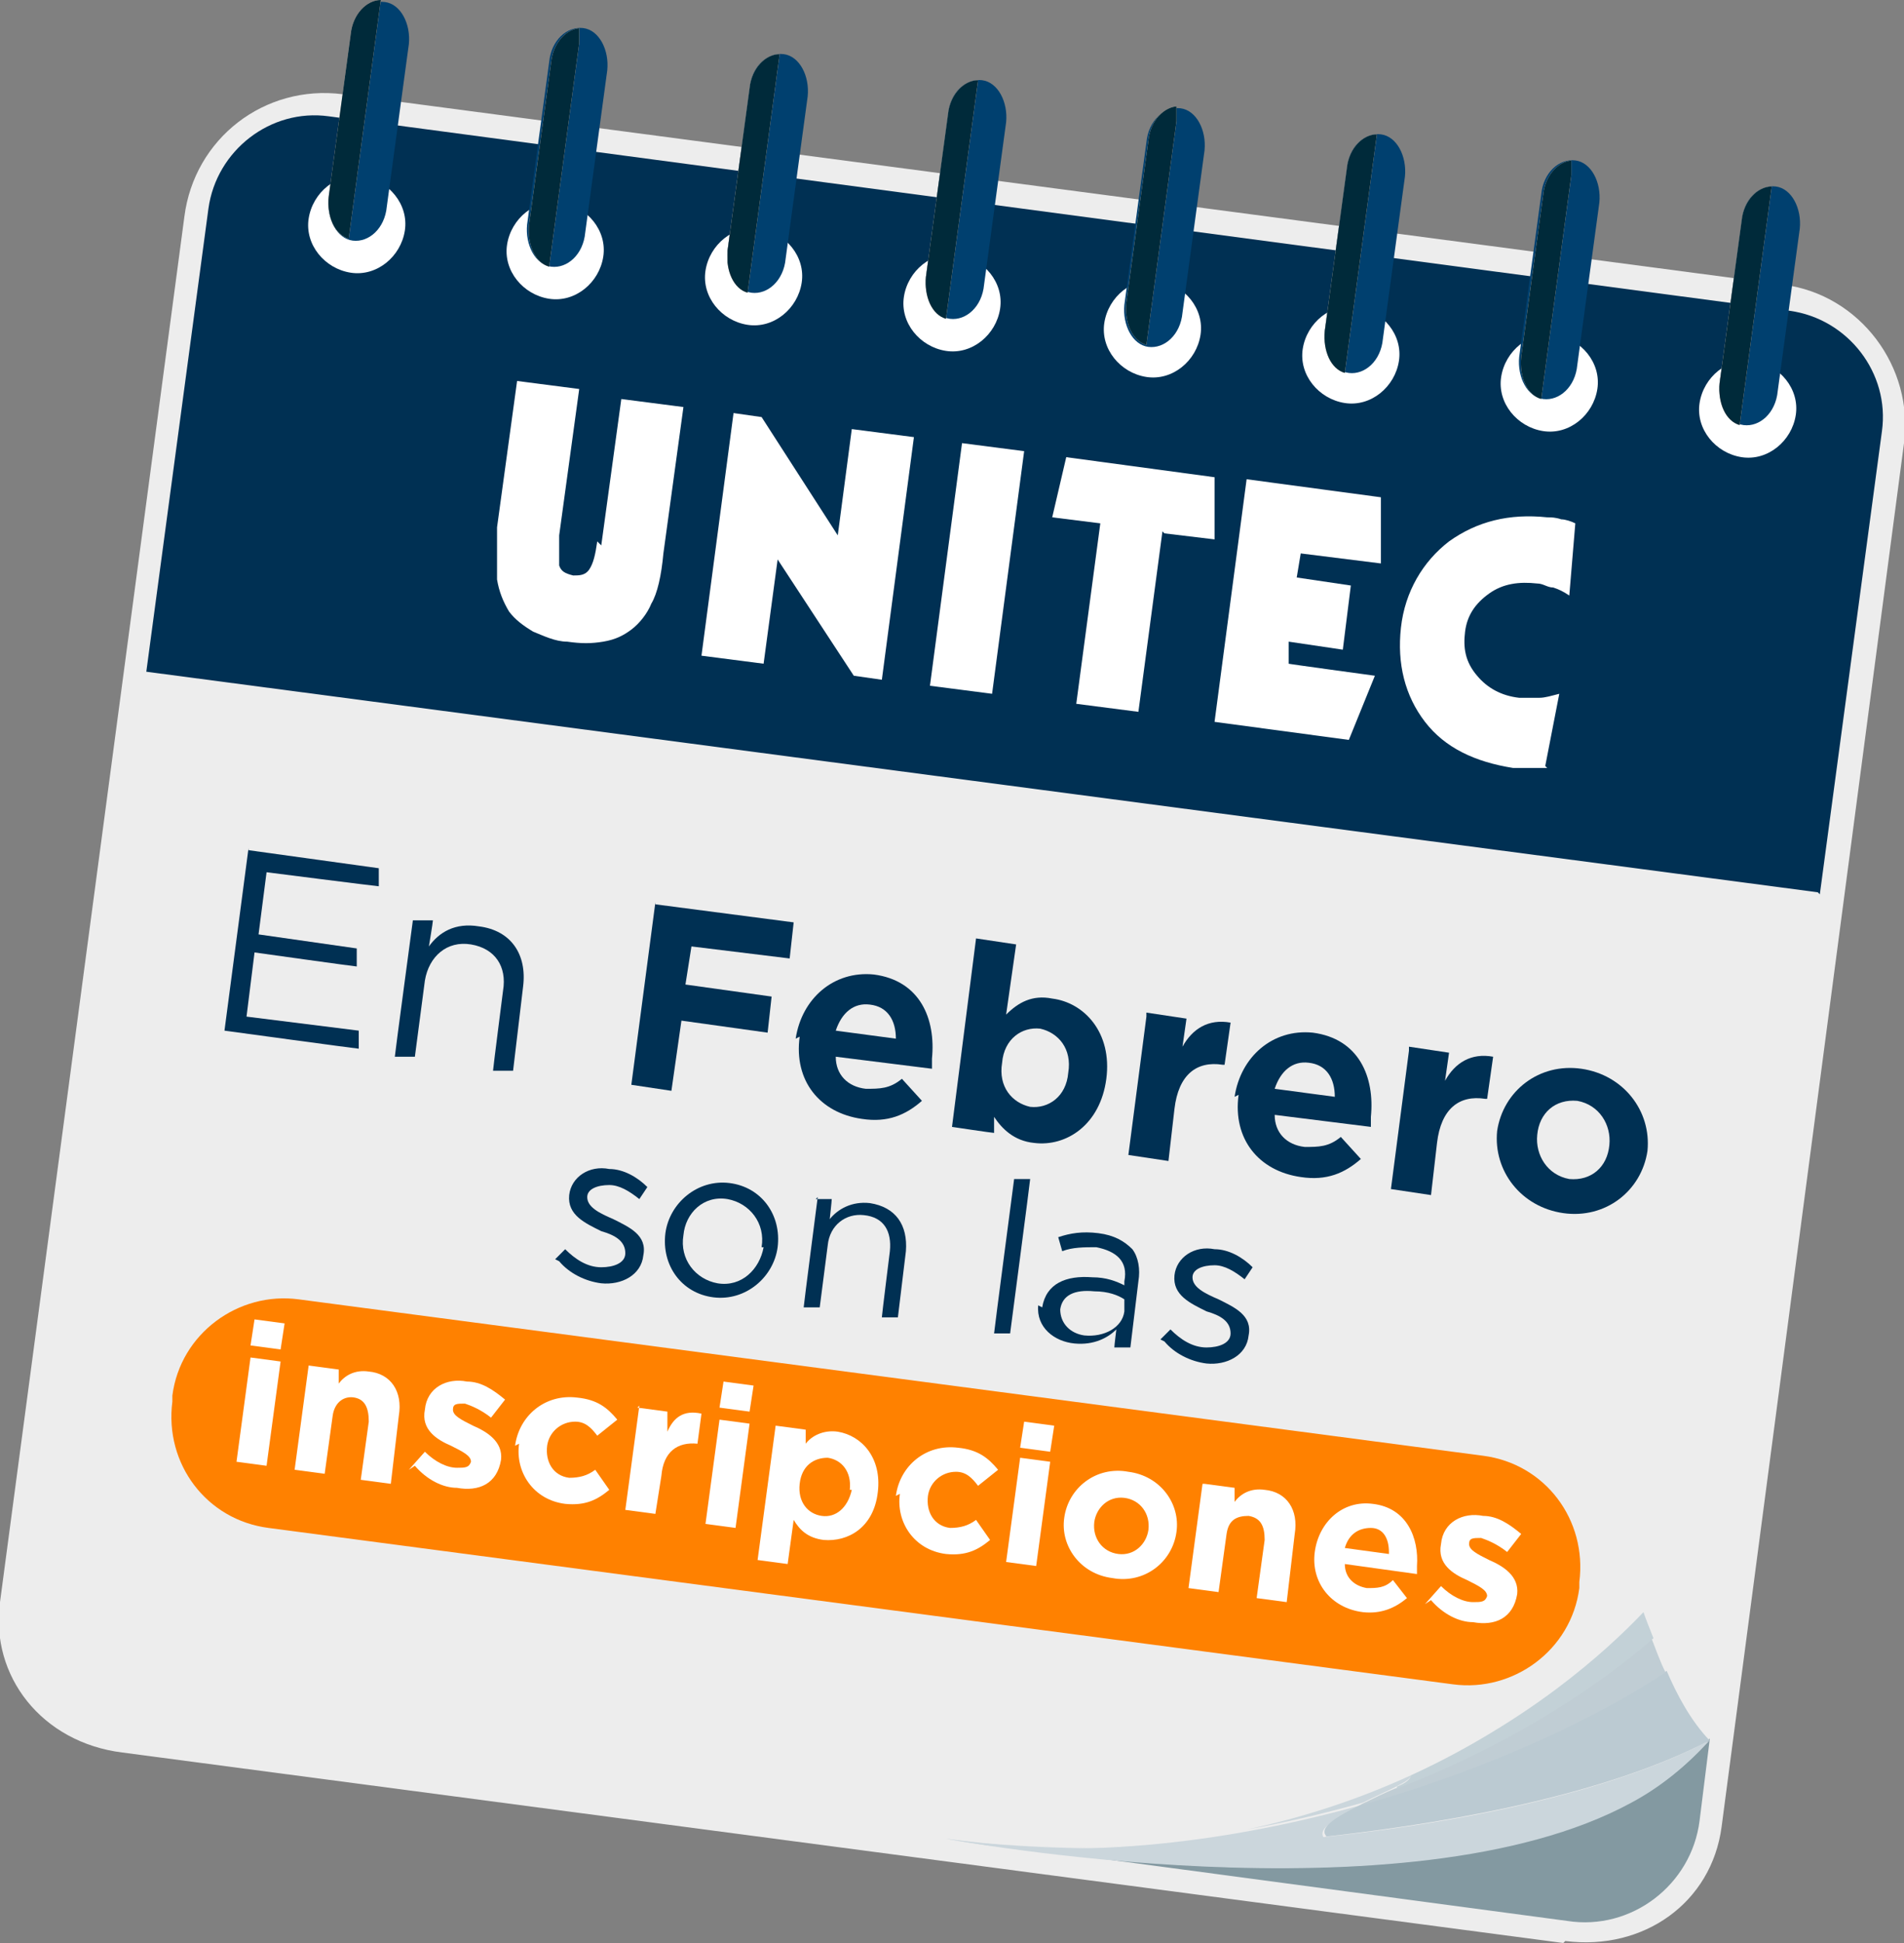 <?xml version="1.0" encoding="UTF-8"?>
<svg id="Capa_1" xmlns="http://www.w3.org/2000/svg" version="1.1" xmlns:xlink="http://www.w3.org/1999/xlink" viewBox="0 0 95 96.9">
  <rect x="0" y="0" width="95" height="96.9" fill="#808080" stroke="none"/>
  <!-- Generator: Adobe Illustrator 29.0.1, SVG Export Plug-In . SVG Version: 2.1.0 Build 192)  -->
  <defs>
    <style>
      .st0 {
        clip-path: url(#clippath-6);
      }

      .st1 {
        clip-path: url(#clippath-7);
      }

      .st2 {
        clip-path: url(#clippath-17);
      }

      .st3 {
        clip-path: url(#clippath-15);
      }

      .st4 {
        clip-path: url(#clippath-4);
      }

      .st5 {
        fill: #cbd6dc;
      }

      .st6 {
        fill: #c3d1d7;
      }

      .st7 {
        clip-path: url(#clippath-9);
      }

      .st8 {
        clip-path: url(#clippath-10);
      }

      .st9 {
        fill: #fff;
      }

      .st10 {
        fill: #eecfb9;
      }

      .st11 {
        clip-path: url(#clippath-11);
      }

      .st12 {
        fill: none;
      }

      .st13 {
        fill: #bbcad2;
      }

      .st14 {
        fill: #c0cdd4;
      }

      .st15 {
        clip-path: url(#clippath-1);
      }

      .st16 {
        clip-path: url(#clippath-5);
      }

      .st17 {
        fill: #003053;
      }

      .st18 {
        clip-path: url(#clippath-8);
      }

      .st19 {
        fill: #002a3a;
      }

      .st20 {
        clip-path: url(#clippath-3);
      }

      .st21 {
        clip-path: url(#clippath-12);
      }

      .st22 {
        clip-path: url(#clippath-14);
      }

      .st23 {
        fill: #8399a1;
      }

      .st24 {
        fill: #00406f;
      }

      .st25 {
        clip-path: url(#clippath-16);
      }

      .st26 {
        clip-path: url(#clippath-2);
      }

      .st27 {
        fill: #ededed;
      }

      .st28 {
        clip-path: url(#clippath-13);
      }

      .st29 {
        clip-path: url(#clippath);
      }

      .st30 {
        fill: #ff8100;
      }
    </style>
    <clipPath id="clippath">
      <rect class="st12" x="-10.4" y="-6.3" width="112.6" height="112.6"/>
    </clipPath>
    <clipPath id="clippath-1">
      <rect class="st12" x="26.3" y="1.4" width="2.6" height="11.9"/>
    </clipPath>
    <clipPath id="clippath-2">
      <rect class="st12" x="16.4" y="0" width="2.6" height="11.9"/>
    </clipPath>
    <clipPath id="clippath-3">
      <rect class="st12" x="36.3" y="2.7" width="2.6" height="11.9"/>
    </clipPath>
    <clipPath id="clippath-4">
      <rect class="st12" x="56.1" y="5.3" width="2.6" height="11.9"/>
    </clipPath>
    <clipPath id="clippath-5">
      <rect class="st12" x="46.2" y="4" width="2.6" height="11.9"/>
    </clipPath>
    <clipPath id="clippath-6">
      <rect class="st12" x="66.1" y="6.7" width="2.6" height="11.9"/>
    </clipPath>
    <clipPath id="clippath-7">
      <rect class="st12" x="75.8" y="8" width="2.6" height="11.9"/>
    </clipPath>
    <clipPath id="clippath-8">
      <rect class="st12" x="85.8" y="9.3" width="2.6" height="11.9"/>
    </clipPath>
    <clipPath id="clippath-9">
      <rect class="st12" x="26.3" y="1.4" width="2.6" height="11.9"/>
    </clipPath>
    <clipPath id="clippath-10">
      <rect class="st12" x="16.4" y="0" width="2.6" height="11.9"/>
    </clipPath>
    <clipPath id="clippath-11">
      <rect class="st12" x="36.3" y="2.7" width="2.6" height="11.9"/>
    </clipPath>
    <clipPath id="clippath-12">
      <rect class="st12" x="56.1" y="5.3" width="2.6" height="11.9"/>
    </clipPath>
    <clipPath id="clippath-13">
      <rect class="st12" x="46.2" y="4" width="2.6" height="11.9"/>
    </clipPath>
    <clipPath id="clippath-14">
      <rect class="st12" x="66.1" y="6.7" width="2.6" height="11.9"/>
    </clipPath>
    <clipPath id="clippath-15">
      <rect class="st12" x="75.8" y="8" width="2.6" height="11.9"/>
    </clipPath>
    <clipPath id="clippath-16">
      <rect class="st12" x="85.8" y="9.3" width="2.6" height="11.9"/>
    </clipPath>
    <clipPath id="clippath-17">
      <path class="st12" d="M47.2,91.7s23,4.3,34.2-1.8c1.5-.8,2.8-1.9,3.9-3.1-1.9-2-2.7-5.1-3.3-6.4-3.9,4-15.4,13.9-34.7,11.3h0Z"/>
    </clipPath>
  </defs>
  <g class="st29">
    <g>
      <path class="st27" d="M6.2,86.8c-3.5-.5-6-3.3-5.6-6.9L9.8,10.9c.5-3.5,3.7-6,7.2-5.6l71.9,9.5c3.5.5,6,3.7,5.5,7.3l-9.1,69c-.5,3.5-3.7,5.7-7.2,5.2L6.2,86.8Z"/>
      <path class="st27" d="M16.9,5.9c-3.2-.4-6.2,1.9-6.6,5.1L1.2,80c-.4,3.1,1.8,5.8,5.1,6.2l71.9,9.5c3.3.4,6.1-1.6,6.5-4.7l9.1-69c.4-3.2-1.8-6.2-5-6.6L16.9,5.9ZM78,96.9L6.1,87.4c-4-.5-6.6-3.8-6.1-7.5L9.2,10.8c.5-3.9,4-6.6,7.9-6.1l71.9,9.5c3.8.5,6.5,4.1,6,7.9l-9.1,69c-.5,3.8-3.9,6.2-7.8,5.7"/>
      <path class="st17" d="M90.8,44.6l3.1-23.1c.4-2.9-1.7-5.6-4.6-6L16.4,5.8c-2.9-.4-5.6,1.7-6,4.6l-3.1,23.1,83.4,11Z"/>
      <path class="st9" d="M20.2,11.5c-.2,1.3-1.4,2.3-2.7,2.1-1.3-.2-2.3-1.4-2.1-2.7.2-1.3,1.4-2.3,2.7-2.1,1.3.2,2.3,1.4,2.1,2.7"/>
      <path class="st9" d="M30.1,12.8c-.2,1.3-1.4,2.3-2.7,2.1-1.3-.2-2.3-1.4-2.1-2.7.2-1.3,1.4-2.3,2.7-2.1,1.3.2,2.3,1.4,2.1,2.7"/>
      <path class="st9" d="M40,14.1c-.2,1.3-1.4,2.3-2.7,2.1-1.3-.2-2.3-1.4-2.1-2.7.2-1.3,1.4-2.3,2.7-2.1,1.3.2,2.3,1.4,2.1,2.7"/>
      <path class="st9" d="M49.9,15.4c-.2,1.3-1.4,2.3-2.7,2.1-1.3-.2-2.3-1.4-2.1-2.7.2-1.3,1.4-2.3,2.7-2.1,1.3.2,2.3,1.4,2.1,2.7"/>
      <path class="st9" d="M59.9,16.7c-.2,1.3-1.4,2.3-2.7,2.1-1.3-.2-2.3-1.4-2.1-2.7.2-1.3,1.4-2.3,2.7-2.1,1.3.2,2.3,1.4,2.1,2.7"/>
      <path class="st9" d="M69.8,18c-.2,1.3-1.4,2.3-2.7,2.1-1.3-.2-2.3-1.4-2.1-2.7.2-1.3,1.4-2.3,2.7-2.1,1.3.2,2.3,1.4,2.1,2.7"/>
      <path class="st9" d="M79.7,19.4c-.2,1.3-1.4,2.3-2.7,2.1-1.3-.2-2.3-1.4-2.1-2.7.2-1.3,1.4-2.3,2.7-2.1,1.3.2,2.3,1.4,2.1,2.7"/>
      <path class="st9" d="M89.6,20.7c-.2,1.3-1.4,2.3-2.7,2.1-1.3-.2-2.3-1.4-2.1-2.7.2-1.3,1.4-2.3,2.7-2.1,1.3.2,2.3,1.4,2.1,2.7"/>
      <path class="st24" d="M29.2,11.6c-.1,1.1-.9,1.8-1.7,1.7-.8-.1-1.3-1.1-1.2-2.1l1.1-8.1c.1-1.1.9-1.8,1.7-1.7.8.1,1.3,1.1,1.2,2.1l-1.1,8.1Z"/>
      <g class="st15">
        <path class="st10" d="M29,1.4c-.7,0-1.4.7-1.5,1.7l-1.1,8.1c-.1,1,.3,1.9,1,2.1l1.6-11.9Z"/>
      </g>
      <path class="st24" d="M19.3,10.3c-.1,1.1-.9,1.8-1.7,1.7-.8-.1-1.3-1.1-1.2-2.1l1.1-8.1c.1-1.1.9-1.8,1.7-1.7.8.1,1.3,1.1,1.2,2.1l-1.1,8.1Z"/>
      <g class="st26">
        <path class="st10" d="M19,0c-.7,0-1.4.7-1.5,1.7l-1.1,8.1c-.1,1,.3,1.9,1,2.1L19,0Z"/>
      </g>
      <path class="st24" d="M39.2,12.9c-.1,1.1-.9,1.8-1.7,1.7-.8-.1-1.3-1.1-1.2-2.1l1.1-8.1c.1-1.1.9-1.8,1.7-1.7.8.1,1.3,1.1,1.2,2.1l-1.1,8.1Z"/>
      <g class="st20">
        <path class="st10" d="M38.9,2.7c-.7,0-1.4.7-1.5,1.7l-1.1,8.1c-.1,1,.3,1.9,1,2.1l1.6-11.9Z"/>
      </g>
      <path class="st24" d="M59,15.6c-.1,1.1-.9,1.8-1.7,1.7-.8-.1-1.3-1.1-1.2-2.1l1.1-8.1c.1-1.1.9-1.8,1.7-1.7.8.1,1.3,1.1,1.2,2.1l-1.1,8.1Z"/>
      <g class="st4">
        <path class="st10" d="M58.8,5.3c-.7,0-1.4.7-1.5,1.7l-1.1,8.1c-.1,1,.3,1.9,1,2.1l1.6-11.9Z"/>
      </g>
      <path class="st24" d="M49.1,14.2c-.1,1.1-.9,1.8-1.7,1.7-.8-.1-1.3-1.1-1.2-2.1l1.1-8.1c.1-1.1.9-1.8,1.7-1.7.8.1,1.3,1.1,1.2,2.1l-1.1,8.1Z"/>
      <g class="st16">
        <path class="st10" d="M48.8,4c-.7,0-1.4.7-1.5,1.7l-1.1,8.1c-.1,1,.3,1.9,1,2.1l1.6-11.9Z"/>
      </g>
      <path class="st24" d="M69,16.9c-.1,1.1-.9,1.8-1.7,1.7-.8-.1-1.3-1.1-1.2-2.1l1.1-8.1c.1-1.1.9-1.8,1.7-1.7.8.1,1.3,1.1,1.2,2.1l-1.1,8.1Z"/>
      <g class="st0">
        <path class="st10" d="M68.7,6.7c-.7,0-1.4.7-1.5,1.7l-1.1,8.1c-.1,1,.3,1.9,1,2.1l1.6-11.9Z"/>
      </g>
      <path class="st24" d="M78.7,18.2c-.1,1.1-.9,1.8-1.7,1.7-.8-.1-1.3-1.1-1.2-2.1l1.1-8.1c.1-1.1.9-1.8,1.7-1.7.8.1,1.3,1.1,1.2,2.1l-1.1,8.1Z"/>
      <g class="st1">
        <path class="st10" d="M78.5,8c-.7,0-1.4.7-1.5,1.7l-1.1,8.1c-.1,1,.3,1.9,1,2.1l1.6-11.9Z"/>
      </g>
      <path class="st24" d="M88.7,19.5c-.1,1.1-.9,1.8-1.7,1.7-.8-.1-1.3-1.1-1.2-2.1l1.1-8.1c.1-1.1.9-1.8,1.7-1.7.8.1,1.3,1.1,1.2,2.1l-1.1,8.1Z"/>
      <g class="st18">
        <path class="st10" d="M88.4,9.3c-.7,0-1.4.7-1.5,1.7l-1.1,8.1c-.1,1,.3,1.9,1,2.1l1.6-11.9Z"/>
      </g>
      <g>
        <g class="st7">
          <path class="st19" d="M29,1.4c-.7,0-1.4.7-1.5,1.7l-1.1,8.1c-.1,1,.3,1.9,1,2.1l1.6-11.9Z"/>
        </g>
        <g class="st8">
          <path class="st19" d="M19,0c-.7,0-1.4.7-1.5,1.7l-1.1,8.1c-.1,1,.3,1.9,1,2.1L19,0Z"/>
        </g>
        <g class="st11">
          <path class="st19" d="M38.9,2.7c-.7,0-1.4.7-1.5,1.7l-1.1,8.1c-.1,1,.3,1.9,1,2.1l1.6-11.9Z"/>
        </g>
        <g class="st21">
          <path class="st19" d="M58.8,5.3c-.7,0-1.4.7-1.5,1.7l-1.1,8.1c-.1,1,.3,1.9,1,2.1l1.6-11.9Z"/>
        </g>
        <g class="st28">
          <path class="st19" d="M48.8,4c-.7,0-1.4.7-1.5,1.7l-1.1,8.1c-.1,1,.3,1.9,1,2.1l1.6-11.9Z"/>
        </g>
        <g class="st22">
          <path class="st19" d="M68.7,6.7c-.7,0-1.4.7-1.5,1.7l-1.1,8.1c-.1,1,.3,1.9,1,2.1l1.6-11.9Z"/>
        </g>
        <g class="st3">
          <path class="st19" d="M78.5,8c-.7,0-1.4.7-1.5,1.7l-1.1,8.1c-.1,1,.3,1.9,1,2.1l1.6-11.9Z"/>
        </g>
        <g class="st25">
          <path class="st19" d="M88.4,9.3c-.7,0-1.4.7-1.5,1.7l-1.1,8.1c-.1,1,.3,1.9,1,2.1l1.6-11.9Z"/>
        </g>
      </g>
      <path class="st9" d="M30,27.2l1-7.3,3.1.4-1,7.3c-.1,1.1-.3,2-.6,2.5-.2.5-.6,1-1,1.3-.4.3-.8.5-1.4.6-.6.1-1.1.1-1.8,0-.6,0-1.2-.3-1.7-.5-.5-.3-.9-.6-1.2-1-.3-.5-.5-1-.6-1.6,0-.6,0-1.4,0-2.6l1-7.3,3.1.4-1,7.3c0,.7,0,1.2,0,1.5.1.3.3.4.7.5.3,0,.6,0,.8-.3.2-.3.3-.7.4-1.4"/>
      <path class="st9" d="M35,32.7l1.6-12.1,1.4.2,3.8,5.9.7-5.3,3.1.4-1.6,12.1-1.4-.2-3.8-5.8-.7,5.2-3.1-.4Z"/>
      <path class="st9" d="M49.5,34.6l-3.1-.4,1.6-12.1,3.1.4-1.6,12.1Z"/>
      <path class="st9" d="M58,26.5l-1.2,9-3.1-.4,1.2-9-2.4-.3.7-3,7.4,1v3.1c0,0-2.5-.3-2.5-.3Z"/>
      <path class="st9" d="M68.6,33.7l-1.3,3.2-6.7-.9,1.6-12.1,6.7.9v3.3c0,0-4-.5-4-.5l-.2,1.2,2.7.4-.4,3.2-2.7-.4v1.1c-.1,0,4.3.6,4.3.6Z"/>
      <path class="st9" d="M77.2,38.3c-.2,0-.5,0-.8,0-.3,0-.6,0-.9,0-1.9-.3-3.4-1-4.4-2.3-1-1.3-1.4-2.9-1.2-4.7.2-1.8,1.1-3.3,2.4-4.3,1.4-1,3-1.4,4.9-1.2.2,0,.4,0,.7.1.2,0,.5.1.7.2l-.3,3.6c-.3-.2-.5-.3-.8-.4-.3,0-.5-.2-.8-.2-.9-.1-1.7,0-2.4.5-.7.5-1.1,1.1-1.2,1.9-.1.8,0,1.5.6,2.2.5.6,1.2,1,2.1,1.1.3,0,.6,0,1,0,.3,0,.6-.1,1-.2l-.7,3.6Z"/>
      <path class="st23" d="M85.3,86.8l-.5,4c-.4,3.2-3.4,5.5-6.6,5l-23.2-3.1c9.4.9,24.6,1.1,30.3-6"/>
      <g>
        <path class="st17" d="M12.4,42.4l6.5.9v.9c-.1,0-5.6-.7-5.6-.7l-.4,3.1,4.9.7v.9c-.1,0-5.1-.7-5.1-.7l-.4,3.2,5.6.7v.9c-.1,0-6.7-.9-6.7-.9l1.2-9.1Z"/>
        <path class="st17" d="M20.6,45.9h1c0,.1-.2,1.3-.2,1.3.5-.7,1.3-1.2,2.5-1,1.6.2,2.4,1.4,2.2,3l-.5,4.2h-1c0-.1.5-4,.5-4,.2-1.2-.4-2.1-1.6-2.3-1.2-.2-2.1.6-2.3,1.8l-.5,3.8h-1c0-.1.9-6.8.9-6.8Z"/>
        <path class="st17" d="M32.7,45.1l6.9.9-.2,1.8-4.9-.6-.3,1.9,4.3.6-.2,1.8-4.3-.6-.5,3.5-2-.3,1.2-9.1Z"/>
        <path class="st17" d="M44.7,51.8c0-.9-.4-1.6-1.3-1.7-.8-.1-1.4.4-1.7,1.3l3,.4ZM39.7,51.8h0c.3-2,1.9-3.4,3.9-3.2,2.3.3,3.1,2.2,2.9,4.2,0,.2,0,.3,0,.5l-4.8-.6c0,.9.6,1.5,1.5,1.6.7,0,1.2,0,1.8-.5l1,1.1c-.8.7-1.7,1.1-3,.9-2.1-.3-3.4-1.9-3.1-4.1"/>
        <path class="st17" d="M53.3,53.5h0c.2-1.2-.5-2-1.4-2.2-.9-.1-1.8.5-1.9,1.7h0c-.2,1.2.5,2,1.4,2.2.9.1,1.8-.5,1.9-1.7M49.6,55.6v.9c-.1,0-2.1-.3-2.1-.3l1.2-9.4,2,.3-.5,3.5c.6-.6,1.3-1,2.3-.8,1.6.2,3,1.7,2.7,4h0c-.3,2.3-2,3.4-3.6,3.2-1-.1-1.6-.7-2-1.3"/>
        <path class="st17" d="M57.2,50.5l2,.3-.2,1.4c.5-.9,1.3-1.4,2.4-1.2l-.3,2.1h-.1c-1.3-.2-2.2.5-2.4,2.2l-.3,2.6-2-.3.9-6.9Z"/>
        <path class="st17" d="M66.6,54.7c0-.9-.4-1.6-1.3-1.7-.8-.1-1.4.4-1.7,1.3l3,.4ZM61.6,54.7h0c.3-2,1.9-3.4,3.9-3.2,2.3.3,3.1,2.2,2.9,4.2,0,.2,0,.3,0,.5l-4.8-.6c0,.9.6,1.5,1.5,1.6.7,0,1.2,0,1.8-.5l1,1.1c-.8.7-1.7,1.1-3,.9-2.1-.3-3.4-1.9-3.1-4.1"/>
        <path class="st17" d="M70.3,52.2l2,.3-.2,1.4c.5-.9,1.3-1.4,2.4-1.2l-.3,2.1h-.1c-1.3-.2-2.2.5-2.4,2.2l-.3,2.6-2-.3.9-6.9Z"/>
        <path class="st17" d="M80.3,57.1h0c.1-1-.5-2-1.6-2.2-1.1-.1-1.9.6-2,1.7h0c-.1,1,.5,2,1.6,2.2,1.1.1,1.9-.6,2-1.7M74.7,56.4h0c.3-2,2.1-3.4,4.2-3.1,2.1.3,3.5,2.1,3.3,4.1h0c-.3,2-2.1,3.4-4.2,3.1-2.1-.3-3.5-2.1-3.3-4.1"/>
        <path class="st17" d="M27.7,62.8l.5-.5c.5.5,1.1.9,1.8.9.6,0,1.2-.2,1.2-.7h0c0-.6-.5-.9-1.2-1.1-.8-.4-1.7-.8-1.6-1.8h0c.1-.9,1-1.5,2-1.3.7,0,1.4.4,1.9.9l-.4.6c-.5-.4-1-.7-1.5-.7-.6,0-1.1.2-1.1.6h0c0,.5.6.8,1.3,1.1.8.4,1.7.8,1.5,1.8h0c-.1,1-1.1,1.5-2.1,1.4-.8-.1-1.6-.5-2.1-1.1"/>
        <path class="st17" d="M38,62.2h0c.2-1.2-.6-2.2-1.7-2.4-1.2-.2-2.1.7-2.2,1.8h0c-.2,1.2.6,2.2,1.7,2.4,1.2.2,2.1-.7,2.3-1.8M33.2,61.5h0c.2-1.5,1.6-2.7,3.2-2.5,1.6.2,2.6,1.6,2.4,3.2h0c-.2,1.5-1.6,2.7-3.2,2.5-1.6-.2-2.6-1.6-2.4-3.2"/>
        <path class="st17" d="M40.7,59.8h.8c0,.1-.1,1-.1,1,.4-.5,1.1-.9,2-.8,1.3.2,1.9,1.1,1.8,2.4l-.4,3.3h-.8c0-.1.4-3.3.4-3.3.1-1-.3-1.7-1.3-1.8-.9-.1-1.7.5-1.8,1.5l-.4,3.1h-.8c0-.1.7-5.5.7-5.5Z"/>
        <path class="st17" d="M50.6,58.8h.8c0,.1-1,7.7-1,7.7h-.8c0-.1,1-7.7,1-7.7Z"/>
        <path class="st17" d="M56.1,65.3v-.5c-.3-.2-.8-.4-1.5-.4-1-.1-1.6.2-1.7.9h0c0,.7.5,1.2,1.2,1.3,1,.1,1.9-.4,2-1.2M52,65.2h0c.2-1.2,1.2-1.6,2.5-1.5.7,0,1.2.2,1.6.4v-.2c.2-1-.4-1.5-1.4-1.7-.6,0-1.2,0-1.7.2l-.2-.7c.6-.2,1.2-.3,2-.2.8.1,1.3.4,1.7.8.3.4.4,1,.3,1.6l-.4,3.3h-.8c0-.1.1-.9.1-.9-.4.4-1.1.8-2.1.7-1-.1-1.9-.8-1.8-1.9"/>
        <path class="st17" d="M57.9,66.8l.5-.5c.5.5,1.1.9,1.8.9.6,0,1.2-.2,1.2-.7h0c0-.6-.5-.9-1.2-1.1-.8-.4-1.7-.8-1.6-1.8h0c.1-.9,1-1.5,2-1.3.7,0,1.4.4,1.9.9l-.4.6c-.5-.4-1-.7-1.5-.7-.6,0-1.1.2-1.1.6h0c0,.5.6.8,1.3,1.1.8.4,1.7.8,1.5,1.8h0c-.1,1-1.1,1.5-2.1,1.4-.8-.1-1.6-.5-2.1-1.1"/>
      </g>
      <path class="st30" d="M72.5,84l-59.1-7.8c-3.1-.4-5.2-3.2-4.8-6.3v-.3c.4-3.1,3.3-5.2,6.3-4.8l59.1,7.8c3.1.4,5.2,3.2,4.8,6.3v.3c-.4,3.1-3.3,5.2-6.3,4.8"/>
      <path class="st9" d="M12.7,65.8l1.5.2-.2,1.3-1.5-.2.2-1.3ZM12.5,67.7l1.5.2-.7,5.2-1.5-.2.7-5.2Z"/>
      <path class="st9" d="M15.4,68.1l1.5.2v.7c.3-.4.8-.7,1.5-.6,1.1.1,1.7,1,1.5,2.2l-.4,3.4-1.5-.2.4-2.9c0-.7-.2-1.1-.7-1.2s-1,.2-1.1.9l-.4,2.9-1.5-.2.7-5.2Z"/>
      <path class="st9" d="M20.4,73.3l.8-.9c.5.5,1.1.8,1.6.8.4,0,.6,0,.7-.3h0c0-.3-.4-.5-1-.8-.7-.3-1.5-.8-1.3-1.8h0c.1-1.1,1.1-1.6,2.1-1.4.7,0,1.3.4,1.9.9l-.7.9c-.5-.4-1-.6-1.3-.7-.4,0-.6,0-.6.3h0c0,.3.4.5,1,.8.7.3,1.5.8,1.4,1.7h0c-.2,1.2-1.1,1.6-2.2,1.4-.7,0-1.5-.4-2.1-1.1"/>
      <path class="st9" d="M25.7,72.1h0c.2-1.5,1.5-2.6,3.1-2.4,1,.1,1.5.5,2,1.1l-1,.8c-.3-.4-.6-.7-1.1-.7-.7,0-1.3.5-1.4,1.2h0c-.1.8.3,1.5,1.1,1.6.5,0,.9-.1,1.3-.4l.7,1c-.6.5-1.2.8-2.2.7-1.6-.2-2.5-1.6-2.3-3"/>
      <path class="st9" d="M31.8,70.2l1.5.2v1c.3-.7.8-1.1,1.7-.9l-.2,1.5h0c-1-.1-1.7.4-1.8,1.6l-.3,1.9-1.5-.2.7-5.2Z"/>
      <path class="st9" d="M36.1,68.9l1.5.2-.2,1.3-1.5-.2.2-1.3ZM35.9,70.8l1.5.2-.7,5.2-1.5-.2.7-5.2Z"/>
      <path class="st9" d="M42.4,74.3h0c.1-.9-.4-1.5-1.1-1.6-.7,0-1.3.4-1.4,1.3h0c-.1.9.4,1.5,1.1,1.6s1.3-.4,1.5-1.3M38.7,71.1l1.5.2v.7c.3-.4.9-.7,1.6-.6,1.2.2,2.2,1.3,2,3h0c-.2,1.8-1.5,2.5-2.7,2.4-.8-.1-1.2-.5-1.5-1l-.3,2.2-1.5-.2.9-6.7Z"/>
      <path class="st9" d="M44.7,74.6h0c.2-1.5,1.5-2.6,3.1-2.4,1,.1,1.5.5,2,1.1l-1,.8c-.3-.4-.6-.7-1.1-.7-.7,0-1.3.5-1.4,1.2h0c-.1.8.3,1.5,1.1,1.6.5,0,.9-.1,1.3-.4l.7,1c-.6.5-1.2.8-2.2.7-1.6-.2-2.5-1.6-2.3-3"/>
      <path class="st9" d="M51.1,70.9l1.5.2-.2,1.3-1.5-.2.2-1.3ZM50.9,72.7l1.5.2-.7,5.2-1.5-.2.7-5.2Z"/>
      <path class="st9" d="M57.3,76.3h0c.1-.8-.4-1.5-1.2-1.6-.8-.1-1.4.5-1.5,1.2h0c-.1.8.4,1.5,1.2,1.6.8.1,1.4-.5,1.5-1.2M53.1,75.7h0c.2-1.5,1.6-2.6,3.2-2.3,1.6.2,2.6,1.6,2.4,3h0c-.2,1.5-1.6,2.6-3.2,2.3-1.6-.2-2.6-1.6-2.4-3"/>
      <path class="st9" d="M60.1,74l1.5.2v.7c.3-.4.8-.7,1.5-.6,1.1.1,1.7,1,1.5,2.2l-.4,3.4-1.5-.2.4-2.9c0-.7-.2-1.1-.8-1.2-.6,0-1,.2-1.1.9l-.4,2.9-1.5-.2.7-5.2Z"/>
      <path class="st9" d="M69.3,77.4c0-.7-.3-1.2-.9-1.2-.6,0-1.1.3-1.3,1l2.2.3ZM65.6,77.4h0c.2-1.5,1.4-2.6,2.9-2.4,1.7.2,2.3,1.7,2.2,3.1,0,.1,0,.3,0,.4l-3.6-.5c0,.7.5,1.1,1.1,1.2.5,0,.9,0,1.3-.4l.7.9c-.6.5-1.3.8-2.2.7-1.6-.2-2.6-1.5-2.4-3"/>
      <path class="st9" d="M71.1,80l.8-.9c.5.5,1.1.8,1.6.8.4,0,.6,0,.7-.3h0c0-.3-.4-.5-1-.8-.7-.3-1.5-.8-1.3-1.8h0c.1-1.1,1.1-1.6,2.1-1.4.7,0,1.3.4,1.9.9l-.7.9c-.5-.4-1-.6-1.3-.7-.4,0-.6,0-.6.3h0c0,.3.4.5,1,.8.7.3,1.5.8,1.4,1.7h0c-.2,1.2-1.1,1.6-2.2,1.4-.7,0-1.5-.4-2.1-1.1"/>
    </g>
  </g>
  <g class="st2">
    <g>
      <g>
        <path class="st5" d="M47.2,91.7s23,4.3,34.2-1.8c1.5-.8,2.8-1.9,3.9-3.1-9.5,5-29,6.2-38.1,4.9h0Z"/>
        <path class="st5" d="M47.2,91.7c4.6.7,11.7.7,18.9,0-.5-.5.7-1.1,1.9-1.7-6.4,1.8-13.7,2.8-20.8,1.8h0Z"/>
        <path class="st5" d="M47.2,91.7c7.1,1,14.4,0,20.8-1.8,1.2-.6,2.5-1.1,2.4-1.4-5.8,2.7-13.5,4.5-23.2,3.2h0Z"/>
      </g>
      <path class="st13" d="M66.1,91.6c7.2-.8,14.4-2.3,19.2-4.8-.9-1-1.6-2.3-2.1-3.5-3.3,2.2-8.8,4.8-15.1,6.6-1.2.6-2.4,1.2-1.9,1.7h0Z"/>
      <path class="st14" d="M68,90c6.4-1.8,11.8-4.4,15.1-6.6-.3-.6-.5-1.2-.7-1.7-2.4,2.1-6.8,5.2-12.8,7.5-.5.2-1.1.5-1.7.8h0Z"/>
      <path class="st6" d="M69.7,89.2c6-2.3,10.4-5.4,12.8-7.5-.2-.5-.4-1-.5-1.3-1.9,2-5.8,5.5-11.6,8.1,0,.2-.2.4-.7.6h0Z"/>
    </g>
  </g>
</svg>